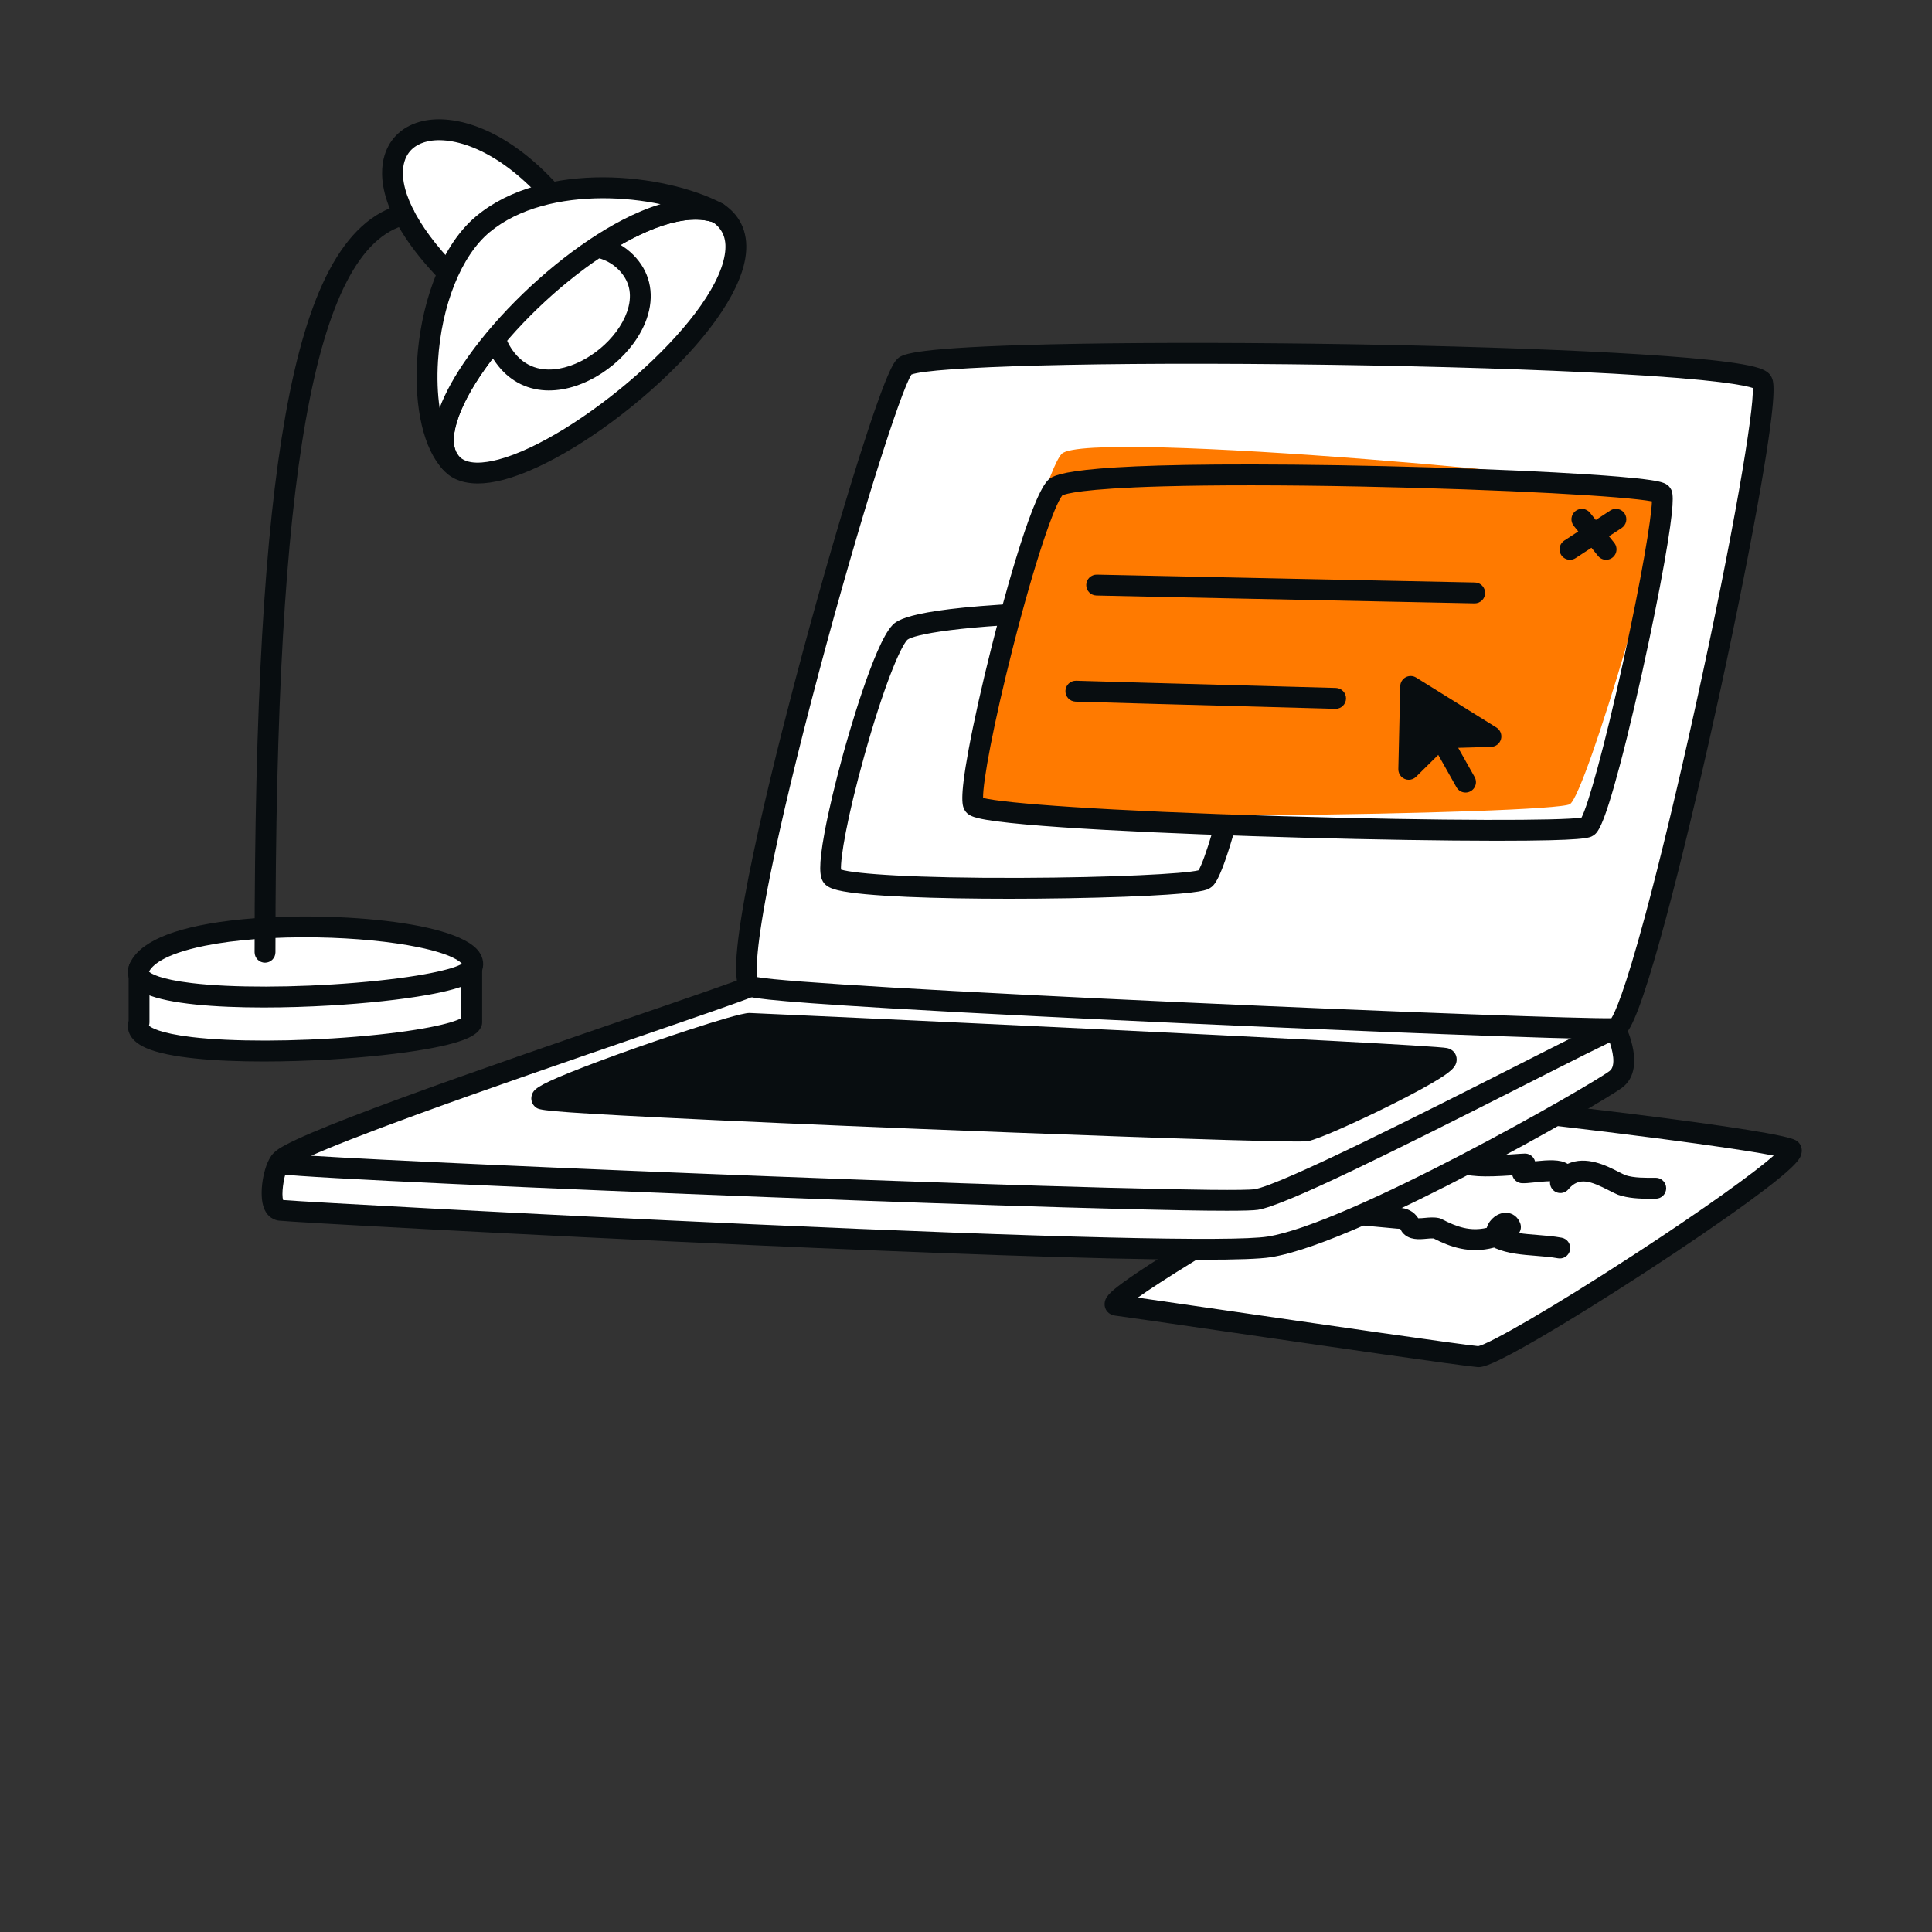 <svg width="140" height="140" viewBox="0 0 140 140" fill="none" xmlns="http://www.w3.org/2000/svg">
<rect x="0" y="0" width="140" height="140" fill="#333333" stroke="none"/>
<g clip-path="url(#clip0_17023_8702)">
<path d="M105.76 80.163C107.754 80.137 128.544 82.602 129.763 83.291C130.985 83.983 108.734 98.427 107.113 98.307C105.495 98.188 82.681 94.807 80.889 94.58C79.102 94.353 103.913 80.186 105.76 80.163Z" fill="white"/>
<path d="M107.161 99.068C107.122 99.068 107.089 99.066 107.058 99.063C105.977 98.984 96.298 97.576 88.521 96.445C84.549 95.867 81.412 95.41 80.794 95.332C80.334 95.274 80.018 94.907 80.043 94.459C80.068 94.02 80.366 93.68 81.37 92.944C82.003 92.48 82.912 91.872 84.072 91.137C86.194 89.793 89.102 88.057 92.262 86.25C95.378 84.468 98.4 82.808 100.771 81.577C104.937 79.415 105.486 79.408 105.75 79.405C105.762 79.404 105.775 79.404 105.788 79.404C106.997 79.404 112.986 80.062 118.146 80.706C125.457 81.619 129.491 82.267 130.134 82.631C130.491 82.833 130.648 83.242 130.525 83.649C130.433 83.957 130.277 84.474 126.713 87.076C124.764 88.498 122.121 90.304 119.269 92.162C116.47 93.986 113.755 95.675 111.626 96.917C108.245 98.89 107.493 99.068 107.161 99.068ZM82.445 94.032C83.862 94.235 86.119 94.563 88.738 94.944C95.574 95.939 105.857 97.434 107.121 97.547C107.925 97.38 112.338 94.87 118.442 90.893C123.662 87.493 127.189 84.923 128.53 83.739C124.375 82.914 107.923 80.921 105.808 80.921H105.787C105.031 81.036 100.191 83.471 93.354 87.37C87.94 90.459 84.15 92.82 82.445 94.032Z" fill="#080D10"/>
<path d="M119.549 86.865C118.797 86.865 117.99 86.831 117.269 86.585C117.249 86.579 117.228 86.571 117.209 86.562C117.009 86.474 116.804 86.37 116.587 86.26C115.278 85.594 114.425 85.255 113.66 86.171C113.556 86.3 113.414 86.391 113.254 86.431C113.094 86.47 112.926 86.457 112.775 86.392C112.623 86.327 112.497 86.214 112.416 86.07C112.334 85.927 112.302 85.76 112.323 85.596C111.941 85.604 111.454 85.654 111.191 85.681C110.805 85.721 110.501 85.752 110.28 85.74C110.119 85.731 109.966 85.671 109.841 85.568C109.717 85.465 109.629 85.324 109.59 85.168C107.578 85.305 106.317 85.291 105.632 84.891C105.185 84.943 104.734 84.962 104.284 84.948C104.084 84.942 103.895 84.855 103.758 84.708C103.621 84.561 103.548 84.366 103.555 84.165C103.569 83.746 103.92 83.418 104.335 83.433C104.616 83.442 104.898 83.435 105.178 83.412C105.586 82.757 106.371 82.329 107.236 82.293C107.946 82.265 108.545 82.513 108.876 82.976C108.949 83.077 108.996 83.196 109.012 83.32C109.028 83.444 109.014 83.57 108.97 83.688C109.275 83.67 109.541 83.651 109.717 83.638C110.05 83.615 110.313 83.596 110.493 83.592C110.735 83.59 110.962 83.698 111.107 83.891C111.167 83.969 111.211 84.058 111.236 84.153C112.176 84.058 113.058 83.993 113.594 84.337C114.947 83.726 116.401 84.465 117.269 84.907C117.455 85.001 117.63 85.091 117.783 85.159C118.399 85.36 119.198 85.353 119.972 85.346H119.979C120.179 85.345 120.371 85.424 120.514 85.566C120.656 85.707 120.736 85.9 120.737 86.101C120.738 86.302 120.659 86.495 120.518 86.638C120.377 86.781 120.185 86.861 119.985 86.862C119.843 86.863 119.697 86.865 119.549 86.865H119.549ZM113.029 91.193C112.983 91.193 112.936 91.189 112.89 91.18C112.4 91.089 111.868 91.047 111.305 91.002C110.299 90.923 109.258 90.84 108.362 90.453C108.329 90.439 108.298 90.422 108.267 90.404L108.258 90.406C106.495 90.877 105.058 90.348 103.879 89.74C103.743 89.731 103.548 89.748 103.372 89.765C102.843 89.814 102.119 89.881 101.644 89.332C101.596 89.276 101.556 89.213 101.525 89.146C101.491 89.069 101.476 89.037 101.321 89.037C101.316 89.037 101.31 89.037 101.304 89.037C101.281 89.037 101.258 89.035 101.235 89.033L98.508 88.78C98.308 88.761 98.124 88.664 97.996 88.509C97.869 88.354 97.807 88.155 97.826 87.955C97.864 87.538 98.231 87.231 98.647 87.27L101.34 87.52C101.964 87.526 102.463 87.793 102.773 88.281C102.893 88.286 103.091 88.268 103.233 88.255C103.554 88.225 103.918 88.191 104.272 88.267C104.339 88.281 104.405 88.305 104.466 88.337C105.568 88.917 106.552 89.248 107.735 88.974C107.742 88.95 107.75 88.925 107.758 88.901C107.959 88.32 108.541 87.881 109.111 87.881H109.111C109.595 87.881 109.999 88.18 110.167 88.662C110.207 88.776 110.219 88.898 110.202 89.019C110.185 89.139 110.139 89.253 110.069 89.352C110.493 89.417 110.952 89.453 111.424 89.49C112.001 89.536 112.598 89.583 113.166 89.69C113.351 89.724 113.517 89.827 113.63 89.977C113.744 90.128 113.797 90.316 113.78 90.504C113.763 90.693 113.676 90.868 113.537 90.995C113.398 91.123 113.217 91.193 113.028 91.193L113.029 91.193Z" fill="#080D10"/>
</g>
<g clip-path="url(#clip1_17023_8702)">
<path d="M20.329 84.138C19.84 84.536 19.247 87.582 20.303 87.701C22.009 87.894 85.731 91.337 91.971 90.355C98.21 89.374 115.793 79.191 117.095 78.21C118.397 77.228 117.051 74.529 117.051 74.529L20.329 84.138Z" fill="white"/>
<path d="M87.182 91.285C79.762 91.285 66.035 90.748 54.403 90.224C37.615 89.468 21.157 88.559 20.218 88.453C19.96 88.424 19.33 88.262 19.074 87.384C18.743 86.248 19.18 84.099 19.854 83.55C19.969 83.457 20.108 83.4 20.255 83.385L116.977 73.776C117.129 73.761 117.282 73.792 117.416 73.866C117.55 73.94 117.658 74.053 117.726 74.19C117.893 74.525 119.303 77.492 117.548 78.814C116.828 79.357 112.056 82.171 106.733 84.953C101.934 87.463 95.497 90.566 92.088 91.103C91.278 91.23 89.551 91.285 87.182 91.285ZM20.518 86.961C22.287 87.102 38.132 87.977 54.471 88.712C76.065 89.685 89.341 90.002 91.854 89.607C97.75 88.68 115.2 78.691 116.641 77.605C117.122 77.242 116.867 76.11 116.577 75.337L20.76 84.856C20.544 85.378 20.38 86.553 20.518 86.961Z" fill="#080D10"/>
<path d="M54.411 71.462C52.331 72.444 17.218 83.853 20.522 84.344C23.825 84.835 87.975 87.411 91.034 86.92C94.092 86.429 115.094 75.265 117.051 74.529C119.009 73.793 54.411 71.462 54.411 71.462L54.411 71.462Z" fill="white"/>
<path d="M88.897 87.736C82.06 87.736 62.476 87.01 55.841 86.756C39.799 86.142 22.16 85.352 20.411 85.092C19.672 84.982 19.567 84.451 19.552 84.29C19.491 83.628 20.162 83.257 20.607 83.012C21.06 82.762 21.703 82.46 22.573 82.088C24.094 81.439 26.228 80.612 29.098 79.559C34.294 77.653 40.699 75.452 45.847 73.683C49.968 72.266 53.528 71.043 54.09 70.777C54.199 70.726 54.318 70.702 54.438 70.706C54.595 70.712 70.259 71.278 85.738 71.931C94.83 72.315 102.081 72.654 107.288 72.937C110.384 73.106 112.785 73.257 114.424 73.386C115.314 73.456 116 73.522 116.465 73.581C117.119 73.664 117.737 73.742 117.839 74.371C117.889 74.675 117.746 75.076 117.316 75.238C116.71 75.466 113.867 76.906 110.576 78.574C101.135 83.359 93.157 87.346 91.153 87.667C90.854 87.715 90.06 87.736 88.897 87.736L88.897 87.736ZM22.547 83.748C27.52 84.065 40.973 84.673 55.898 85.244C75.914 86.01 89.659 86.374 90.915 86.173C92.849 85.862 103.52 80.454 109.896 77.223C111.828 76.244 113.358 75.469 114.495 74.904C105.878 74.219 75.55 72.983 54.555 72.225C53.68 72.587 50.914 73.541 46.336 75.114C41.469 76.787 35.412 78.869 30.367 80.706C26.201 82.224 23.86 83.166 22.547 83.748V83.748Z" fill="#080D10"/>
<path d="M54.305 74.161C55.485 74.17 103.544 76.438 104.708 76.688C105.871 76.938 95.882 81.735 94.635 81.95C93.389 82.164 39.942 80.113 39.277 79.635C38.612 79.158 53.221 74.153 54.305 74.161Z" fill="#080D10"/>
<path d="M94.027 82.717C90.242 82.717 73.492 82.08 66.707 81.808C59.408 81.515 52.762 81.223 47.994 80.984C39.25 80.547 39.095 80.436 38.837 80.251C38.698 80.151 38.594 80.01 38.54 79.847C38.487 79.684 38.487 79.508 38.54 79.345C38.662 78.969 38.849 78.708 41.277 77.725C42.534 77.216 44.291 76.562 46.225 75.882C46.514 75.781 53.289 73.404 54.305 73.404H54.31C54.717 73.408 103.433 75.64 104.865 75.948C105.286 76.038 105.564 76.375 105.556 76.786C105.545 77.309 105.157 77.676 103.751 78.495C102.709 79.102 101.401 79.768 100.488 80.22C98.632 81.138 95.575 82.556 94.762 82.695C94.675 82.71 94.421 82.717 94.027 82.717ZM41.837 79.126C45.983 79.398 55.238 79.835 67.118 80.31C81.107 80.87 93.614 81.276 94.521 81.201C94.896 81.125 96.784 80.348 99.436 79.052C100.926 78.323 102.031 77.737 102.798 77.299C99.33 77.083 91.019 76.652 79.284 76.081C67.16 75.49 55.023 74.93 54.311 74.918C53.344 75.003 45.625 77.606 41.837 79.126V79.126Z" fill="#080D10"/>
<path d="M54.411 71.462C52.012 70.2 63.831 28.278 65.544 26.56C67.257 24.843 126.716 25.579 127.695 27.664C128.673 29.75 119.076 74.323 117.051 74.529C114.885 74.749 55.94 72.267 54.411 71.462Z" fill="white"/>
<path d="M116.481 75.298C113.114 75.298 98.525 74.732 85.459 74.136C79.632 73.87 71.266 73.469 64.495 73.067C54.738 72.489 54.331 72.274 54.061 72.132C53.521 71.848 53.422 71.194 53.389 70.978C52.864 67.523 56.581 53.149 58.203 47.129C59.548 42.139 61.022 37.058 62.248 33.19C64.288 26.75 64.795 26.242 65.011 26.025C65.317 25.718 65.78 25.254 74.301 24.999C79.153 24.854 85.737 24.811 92.841 24.879C105.873 25.004 121.257 25.52 126.248 26.393C127.621 26.634 128.158 26.873 128.378 27.342C128.529 27.664 128.811 28.264 127.607 35.207C126.91 39.225 125.867 44.474 124.67 49.987C122.577 59.632 119.608 71.823 118.13 74.441C117.924 74.806 117.624 75.231 117.127 75.282C117.022 75.293 116.802 75.298 116.481 75.298L116.481 75.298ZM54.886 70.807C56.76 71.151 68.753 71.861 85.977 72.644C101.853 73.366 114.809 73.821 116.767 73.785C117.005 73.411 117.705 71.947 119.22 66.329C120.303 62.311 121.602 56.912 122.876 51.127C125.61 38.712 127.104 29.792 127.014 28.117C126.493 27.937 124.488 27.495 116.937 27.079C111.496 26.779 104.268 26.551 96.585 26.438C79.155 26.181 67.495 26.59 66.049 27.14C65.278 28.306 62.302 37.594 59.342 48.714C57.825 54.41 56.61 59.47 55.827 63.348C54.728 68.792 54.798 70.371 54.886 70.807H54.886Z" fill="#080D10"/>
<path d="M65.201 45.84C66.934 43.993 91.021 43.942 91.664 44.909C92.307 45.876 88.46 62.959 87.281 63.711C86.102 64.463 61.034 64.788 60.284 63.499C59.534 62.209 63.486 47.667 65.201 45.84Z" fill="white"/>
<path d="M73.136 65.128C68.045 65.128 62.596 64.968 60.713 64.51C60.301 64.41 59.851 64.257 59.632 63.88C59.419 63.514 59.286 62.829 59.753 60.314C60.041 58.76 60.516 56.755 61.091 54.669C61.452 53.357 63.323 46.736 64.651 45.321C64.981 44.97 65.855 44.039 75.657 43.654C80.777 43.454 86.532 43.497 89.652 43.759C91.604 43.923 92.044 44.116 92.292 44.489C92.489 44.785 92.855 45.337 91.418 52.166C90.851 54.86 90.174 57.653 89.561 59.829C88.419 63.882 87.978 64.163 87.686 64.349C87.476 64.484 87.124 64.708 83.293 64.904C81.066 65.018 78.179 65.094 75.165 65.119C74.502 65.125 73.822 65.128 73.136 65.128L73.136 65.128ZM60.942 63.012C61.969 63.33 66.286 63.637 73.895 63.613C80.607 63.591 85.873 63.319 86.847 63.067C87.264 62.419 88.272 59.219 89.407 54.277C90.431 49.821 90.98 46.485 90.987 45.443C89.672 45.158 84.575 44.951 78.448 45.084C69.381 45.282 66.178 46.007 65.745 46.365C65.211 46.945 64.01 49.821 62.625 54.786C61.356 59.335 60.898 62.187 60.942 63.012V63.012Z" fill="#080D10"/>
<path d="M76.934 32.891C78.668 31.044 119.755 34.807 120.398 35.774C121.041 36.741 114.944 57.517 113.765 58.269C112.586 59.021 71.316 59.63 70.566 58.341C69.816 57.051 75.219 34.718 76.934 32.891Z" fill="#FF7A00"/>
<path d="M108.5 60.925H108.384C104.592 60.923 99.641 60.844 94.445 60.702C84.777 60.437 73.512 59.928 70.892 59.29C70.439 59.18 70.1 59.041 69.914 58.722C69.751 58.441 69.504 58.017 70.188 54.322C70.566 52.275 71.159 49.624 71.857 46.858C72.482 44.383 74.621 36.2 75.911 34.825C76.276 34.436 77.132 33.525 93.701 33.671C102.281 33.747 112.202 34.112 117.291 34.539C118.274 34.622 119.049 34.705 119.596 34.786C120.404 34.906 120.802 35.017 121.026 35.354C121.208 35.628 121.397 35.911 120.854 39.297C120.559 41.134 120.086 43.619 119.523 46.294C118.823 49.621 118.043 52.958 117.382 55.45C116.15 60.101 115.742 60.362 115.443 60.552C115.183 60.718 114.859 60.925 108.5 60.925ZM71.237 57.822C72.739 58.206 79.883 58.758 92.93 59.145C104.781 59.495 113.163 59.471 114.6 59.249C115.064 58.383 116.245 54.245 117.656 47.801C118.943 41.922 119.663 37.611 119.705 36.332C117.824 35.97 109.257 35.467 98.56 35.255C92.974 35.144 88.027 35.141 84.253 35.245C78.368 35.407 77.194 35.791 76.979 35.898C76.418 36.584 75.03 40.52 73.413 46.864C71.977 52.5 71.217 56.661 71.237 57.823L71.237 57.822Z" fill="#080D10"/>
<path d="M116.384 40.562C116.272 40.563 116.16 40.538 116.059 40.489C115.957 40.44 115.868 40.37 115.797 40.282L114.039 38.104C113.914 37.948 113.855 37.748 113.876 37.549C113.898 37.35 113.997 37.167 114.152 37.041C114.307 36.915 114.506 36.856 114.705 36.877C114.904 36.897 115.086 36.996 115.212 37.152L116.97 39.33C117.06 39.441 117.116 39.575 117.133 39.717C117.15 39.859 117.126 40.002 117.065 40.131C117.004 40.26 116.907 40.369 116.787 40.446C116.666 40.522 116.527 40.562 116.384 40.562Z" fill="#080D10"/>
<path d="M113.765 40.563C113.603 40.563 113.444 40.51 113.314 40.413C113.183 40.315 113.088 40.178 113.041 40.022C112.995 39.865 113 39.698 113.056 39.545C113.112 39.392 113.216 39.261 113.353 39.172L116.684 36.994C116.851 36.884 117.056 36.846 117.251 36.887C117.447 36.929 117.619 37.047 117.728 37.215C117.837 37.383 117.876 37.588 117.834 37.784C117.793 37.98 117.676 38.152 117.508 38.262L114.177 40.44C114.055 40.52 113.912 40.563 113.765 40.563ZM106.865 43.722L106.849 43.722C106.595 43.717 81.361 43.205 79.448 43.153C79.248 43.148 79.058 43.063 78.92 42.917C78.782 42.772 78.708 42.577 78.713 42.377C78.716 42.277 78.738 42.179 78.778 42.089C78.819 41.998 78.876 41.916 78.948 41.847C79.02 41.779 79.105 41.726 79.198 41.69C79.29 41.654 79.389 41.638 79.488 41.64C81.396 41.691 106.625 42.203 106.88 42.209C107.078 42.213 107.266 42.296 107.404 42.439C107.542 42.582 107.618 42.774 107.617 42.973C107.615 43.172 107.535 43.362 107.394 43.502C107.253 43.642 107.063 43.721 106.865 43.722ZM96.781 51.364C96.774 51.364 96.767 51.364 96.76 51.364C85.299 51.054 78.961 50.878 77.923 50.842C77.725 50.832 77.538 50.744 77.404 50.598C77.27 50.451 77.199 50.258 77.206 50.059C77.213 49.86 77.297 49.672 77.441 49.535C77.586 49.399 77.778 49.325 77.976 49.329C78.995 49.365 85.505 49.545 96.801 49.851C97 49.856 97.189 49.939 97.326 50.083C97.464 50.226 97.54 50.418 97.538 50.618C97.535 50.817 97.454 51.007 97.312 51.147C97.171 51.287 96.98 51.365 96.781 51.364L96.781 51.364ZM102.22 49.743L108.037 53.362L104.393 53.468L102.083 55.749L102.22 49.743Z" fill="#080D10"/>
<path d="M102.084 56.506C101.983 56.506 101.884 56.486 101.791 56.446C101.698 56.407 101.614 56.35 101.544 56.278C101.474 56.206 101.419 56.12 101.382 56.026C101.345 55.933 101.327 55.832 101.329 55.731L101.467 49.725C101.47 49.592 101.508 49.462 101.577 49.348C101.647 49.234 101.745 49.141 101.862 49.077C101.979 49.014 102.11 48.983 102.243 48.986C102.376 48.99 102.506 49.029 102.619 49.1L108.436 52.719C108.574 52.805 108.68 52.933 108.74 53.084C108.799 53.236 108.809 53.402 108.767 53.559C108.724 53.716 108.633 53.855 108.506 53.956C108.378 54.057 108.222 54.114 108.06 54.119L104.712 54.216L102.613 56.288C102.472 56.428 102.282 56.506 102.084 56.506L102.084 56.506ZM102.945 51.084L102.881 53.9L103.864 52.928C104 52.794 104.182 52.717 104.372 52.711L105.508 52.678L102.945 51.084Z" fill="#080D10"/>
<path d="M106.199 57.431C106.065 57.431 105.933 57.396 105.818 57.328C105.702 57.26 105.606 57.163 105.541 57.046L103.736 53.84C103.643 53.665 103.621 53.461 103.676 53.27C103.731 53.08 103.858 52.919 104.03 52.822C104.202 52.725 104.406 52.699 104.596 52.75C104.787 52.801 104.95 52.925 105.051 53.096L106.855 56.302C106.92 56.417 106.954 56.548 106.953 56.68C106.952 56.812 106.916 56.941 106.85 57.056C106.784 57.17 106.688 57.265 106.574 57.33C106.46 57.396 106.33 57.431 106.199 57.431Z" fill="#080D10"/>
</g>
<g clip-path="url(#clip2_17023_8702)">
<path d="M32.641 33.496C29.061 29.103 45.074 12.888 52.011 15.424C52.013 15.425 52.016 15.425 52.019 15.428C58.901 20.068 36.511 38.248 32.641 33.496V33.496Z" fill="white"/>
<path d="M34.624 35.035C33.261 35.035 32.487 34.506 32.055 33.975C30.711 32.325 31.37 29.443 33.911 25.86C36.111 22.758 39.392 19.587 42.688 17.378C45.405 15.557 49.272 13.617 52.269 14.712C52.332 14.735 52.392 14.766 52.447 14.804C53.748 15.681 54.289 17.037 54.006 18.723C53.568 21.336 51.078 24.817 47.177 28.275C43.546 31.492 39.458 33.977 36.509 34.761C35.78 34.954 35.157 35.035 34.624 35.035H34.624ZM50.395 15.915C46.084 15.915 38.96 21.353 35.143 26.737C33.124 29.584 32.389 31.991 33.225 33.017L33.225 33.017C33.806 33.73 35.121 33.563 36.122 33.297C41.737 31.806 51.681 23.448 52.516 18.472C52.695 17.405 52.426 16.651 51.67 16.107C51.282 15.976 50.854 15.915 50.395 15.915H50.395Z" fill="#080D10"/>
<path d="M36.718 26.072C40.432 30.677 49.174 23.326 45.527 19.188C41.88 15.049 32.731 21.13 36.718 26.072Z" fill="white"/>
<path d="M39.785 28.295C38.328 28.295 37.053 27.692 36.13 26.548C35.123 25.299 34.764 23.871 35.095 22.42C35.375 21.193 36.16 19.982 37.306 19.011C39.86 16.848 43.845 16.135 46.094 18.686C47.162 19.899 47.434 21.468 46.86 23.106C45.998 25.562 43.375 27.756 40.759 28.209C40.427 28.266 40.101 28.294 39.785 28.294V28.295ZM42.312 18.565C40.934 18.565 39.434 19.192 38.281 20.168C36.743 21.471 35.679 23.581 37.305 25.596C38.284 26.809 39.584 26.875 40.502 26.716C42.585 26.356 44.752 24.549 45.435 22.603C45.831 21.475 45.671 20.494 44.961 19.689C44.269 18.903 43.323 18.565 42.312 18.565L42.312 18.565Z" fill="#080D10"/>
<path d="M39.922 13.994C32.004 5.159 23.088 10.151 32.467 19.793L39.922 13.994Z" fill="white"/>
<path d="M32.467 20.551C32.367 20.551 32.267 20.531 32.174 20.491C32.081 20.452 31.997 20.395 31.926 20.322C27.429 15.698 27.448 12.673 27.859 11.281C28.244 9.98 29.233 9.088 30.646 8.768C32.9 8.259 36.668 9.231 40.484 13.488C40.616 13.638 40.684 13.834 40.672 14.033C40.661 14.233 40.571 14.42 40.423 14.553C40.275 14.687 40.08 14.756 39.881 14.746C39.681 14.736 39.494 14.648 39.36 14.5C35.977 10.726 32.73 9.849 30.978 10.246C30.373 10.382 29.593 10.748 29.308 11.711C28.775 13.512 30.159 16.335 33.008 19.265C33.112 19.372 33.182 19.506 33.21 19.653C33.237 19.799 33.221 19.95 33.163 20.088C33.106 20.225 33.009 20.342 32.885 20.424C32.761 20.507 32.616 20.551 32.467 20.551H32.467Z" fill="#080D10"/>
<path d="M52.01 15.424C45.074 12.888 29.061 29.103 32.641 33.496C29.766 30.425 30.547 19.945 34.997 16.243C39.477 12.515 47.855 13.226 52.01 15.424Z" fill="white"/>
<path d="M32.641 34.253C32.537 34.253 32.435 34.232 32.34 34.191C32.245 34.15 32.16 34.09 32.09 34.014C30.707 32.537 30.012 29.568 30.23 26.07C30.447 22.581 31.686 18.014 34.515 15.66C39.41 11.586 48.176 12.539 52.363 14.754C52.532 14.844 52.661 14.995 52.724 15.176C52.786 15.357 52.778 15.555 52.7 15.731C52.623 15.906 52.481 16.045 52.305 16.12C52.129 16.195 51.931 16.201 51.751 16.135C47.752 14.673 39.396 20.739 35.143 26.737C33.124 29.584 32.389 31.991 33.226 33.017C33.316 33.128 33.373 33.262 33.391 33.404C33.408 33.547 33.384 33.691 33.323 33.82C33.262 33.95 33.165 34.059 33.044 34.136C32.924 34.212 32.784 34.253 32.641 34.253L32.641 34.253ZM43.699 14.365C40.668 14.365 37.597 15.064 35.48 16.825C33.423 18.536 31.99 22.115 31.738 26.165C31.662 27.387 31.706 28.54 31.857 29.557C32.275 28.441 32.962 27.199 33.912 25.86C36.111 22.758 39.392 19.587 42.688 17.378C44.178 16.379 46.014 15.345 47.862 14.795C46.554 14.521 45.131 14.365 43.699 14.365Z" fill="#080D10"/>
<path d="M34.183 74.087C33.252 76.134 8.697 77.491 10.076 74.087V70.174H34.183V74.087Z" fill="white"/>
<path d="M19.106 76.919C15.602 76.919 12.252 76.663 10.604 75.951C9.164 75.329 9.2 74.41 9.32 73.968V70.174C9.32 69.974 9.4 69.781 9.542 69.639C9.683 69.497 9.875 69.417 10.076 69.417H34.182C34.383 69.417 34.575 69.497 34.717 69.639C34.858 69.781 34.938 69.974 34.938 70.174V74.087C34.938 74.195 34.915 74.302 34.87 74.401C34.635 74.918 33.995 75.472 30.938 76.015C29.053 76.35 26.547 76.621 23.883 76.776C22.359 76.865 20.716 76.919 19.106 76.919ZM10.794 74.322C10.932 74.45 11.553 74.871 13.901 75.15C16.82 75.497 21.36 75.488 25.749 75.127C30.433 74.741 32.811 74.142 33.427 73.779V70.931H10.831V74.087C10.831 74.167 10.819 74.246 10.794 74.322Z" fill="#080D10"/>
<path d="M10.076 70.174C8.697 73.579 33.252 72.222 34.183 70.174C35.732 66.77 11.934 65.593 10.076 70.174Z" fill="white"/>
<path d="M19.107 73.006C15.603 73.006 12.253 72.75 10.605 72.039C8.947 71.323 9.246 70.213 9.377 69.889C10.019 68.304 12.448 67.238 16.597 66.721C22.674 65.963 32.953 66.566 34.7 68.951C35.046 69.424 35.107 69.97 34.871 70.489C34.635 71.006 33.996 71.559 30.939 72.103C29.054 72.438 26.548 72.708 23.884 72.863C22.36 72.952 20.717 73.006 19.107 73.006ZM10.798 70.412C10.941 70.543 11.57 70.961 13.902 71.238C16.822 71.585 21.361 71.576 25.75 71.215C30.559 70.819 32.937 70.198 33.473 69.838C33.348 69.682 32.756 69.141 30.32 68.639C28.329 68.229 25.735 67.977 23.018 67.929C19.946 67.875 17.042 68.09 14.84 68.535C11.745 69.161 10.984 70.024 10.798 70.412Z" fill="#080D10"/>
<path d="M19.205 69.761C19.004 69.761 18.812 69.681 18.671 69.54C18.529 69.397 18.449 69.205 18.449 69.004C18.449 51.061 19.157 38.714 20.676 30.148C21.493 25.542 22.536 22.083 23.865 19.571C25.264 16.927 27.027 15.327 29.106 14.813C29.202 14.79 29.302 14.785 29.4 14.8C29.498 14.815 29.593 14.849 29.678 14.901C29.762 14.952 29.836 15.02 29.895 15.1C29.954 15.18 29.996 15.271 30.02 15.368C30.044 15.464 30.048 15.565 30.034 15.663C30.018 15.761 29.984 15.855 29.933 15.941C29.882 16.026 29.814 16.1 29.734 16.159C29.654 16.218 29.564 16.26 29.467 16.284C26.091 17.117 23.703 21.739 22.164 30.413C20.66 38.889 19.96 51.152 19.96 69.004C19.96 69.205 19.881 69.397 19.739 69.54C19.597 69.681 19.405 69.761 19.205 69.761Z" fill="#080D10"/>
</g>
<defs>
<clipPath id="clip0_17023_8702">
<rect width="50.525" height="19.662" fill="white" transform="translate(80.042 79.404)"/>
</clipPath>
<clipPath id="clip1_17023_8702">
<rect width="109.56" height="66.44" fill="white" transform="translate(18.96 24.848)"/>
</clipPath>
<clipPath id="clip2_17023_8702">
<rect width="44.815" height="68.276" fill="white" transform="translate(9.265 8.643)"/>
</clipPath>
</defs>
</svg>

